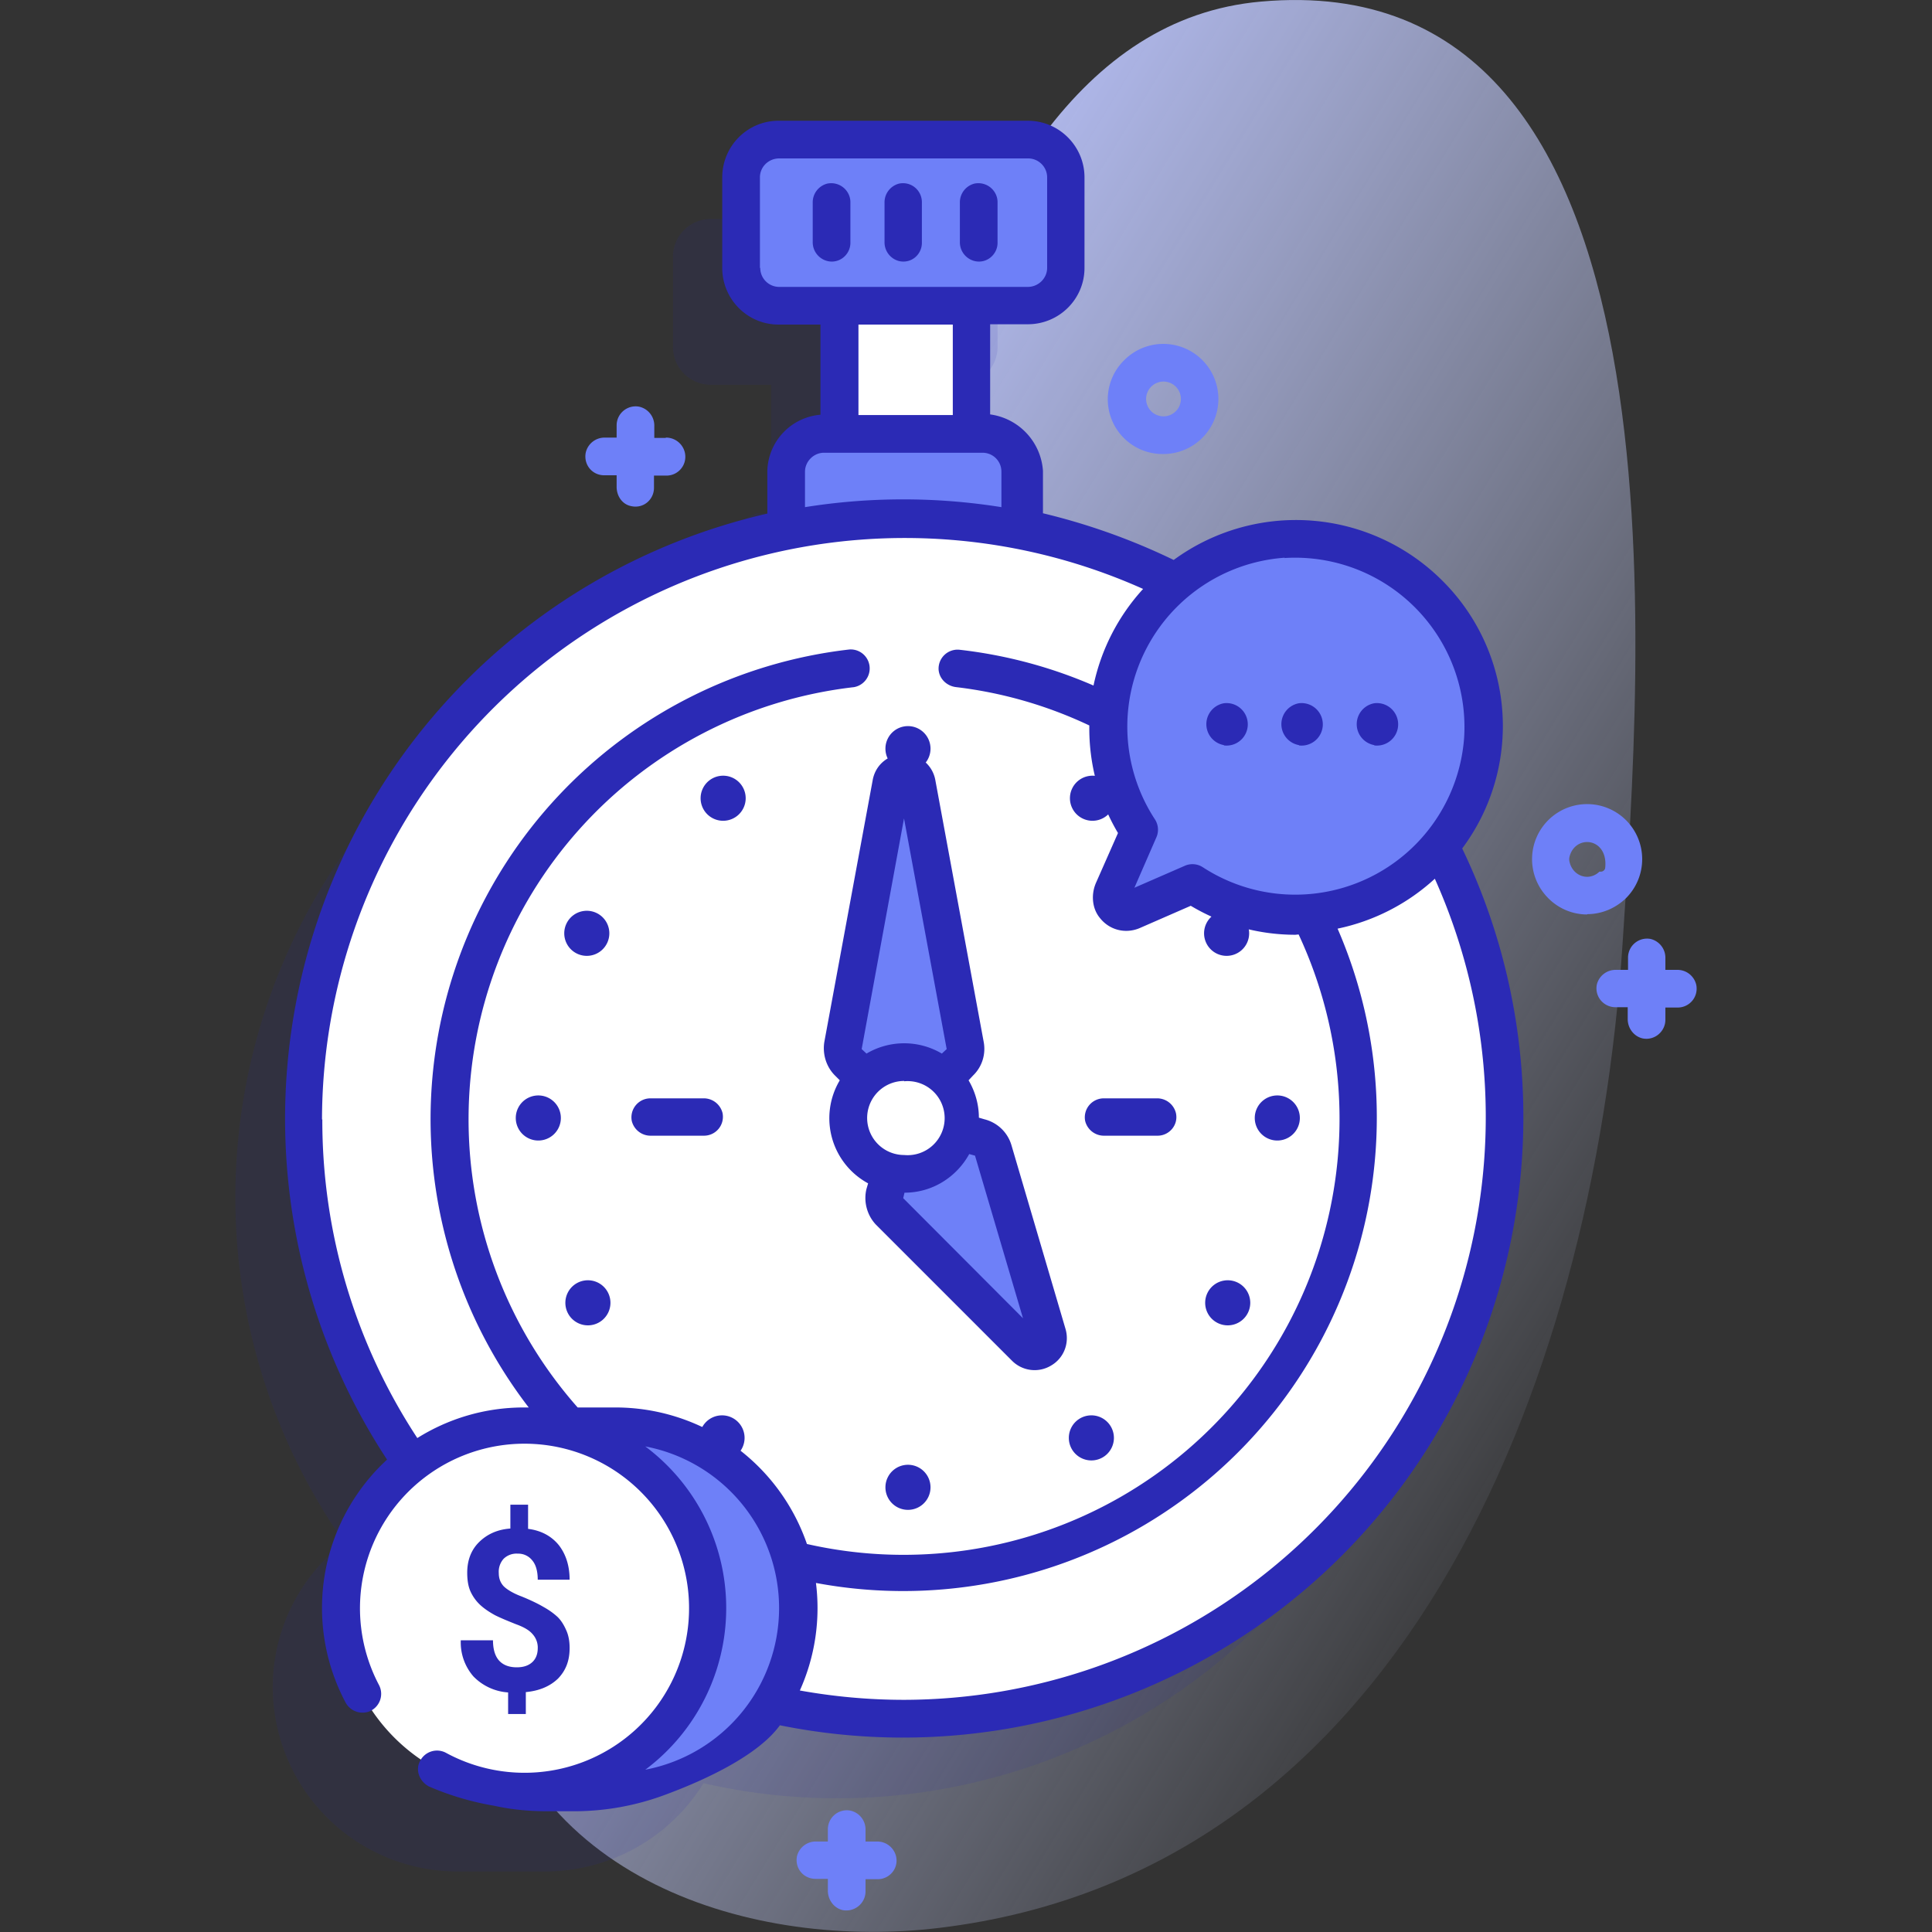<svg xmlns="http://www.w3.org/2000/svg" width="60" height="60" fill="none" viewBox="0 0 60 60">
  <rect x="0" y="0" width="60" height="60" fill="#333333" stroke="none"/>
  <defs/>
  <g clip-path="url(#clip0)">
    <path fill="url(#paint0_linear)" d="M39.15.05C27.93 1.06 26.84 22.6 22 33.63c-2.4 5.47-8.06 11.11-7.07 17.56 1.13 7.27 8.55 9.38 14.26 8.68 14.15-1.72 20.27-16.52 21.2-30.56.56-8.65 2.37-30.49-11.24-29.26z"/>
    <path fill="#2B2AB5" d="M29.7 18.88V17.1c0-.65-.53-1.17-1.18-1.17h-.47v-3.99h1.76c.65 0 1.17-.52 1.17-1.17V7.97c0-.65-.52-1.17-1.17-1.17h-7.73c-.65 0-1.18.52-1.18 1.17v2.81c0 .65.53 1.17 1.18 1.17h1.87v3.99h-.45s-1.17.5-1.19 1.14v1.8A18.67 18.67 0 0010.69 47.9a5.68 5.68 0 00-2.22 4.5 5.74 5.74 0 005.7 5.72H17a5.8 5.8 0 004.85-2.74 18.66 18.66 0 107.76-36.5h.08z" opacity=".11"/>
    <path fill="#fff" d="M26.06 8.9h4.1V15h-4.1V8.9z"/>
    <path fill="#6E80F8" d="M31.68 18.16v-3.51c0-.65-.52-1.17-1.17-1.17H25.6c-.65 0-1.17.52-1.17 1.17v3.51h7.26z"/>
    <path fill="#fff" d="M46.74 34.72a18.66 18.66 0 11-37.32 0 18.66 18.66 0 0137.32 0z"/>
    <path fill="#fff" d="M42.19 34.72a14.1 14.1 0 11-28.22 0 14.1 14.1 0 0128.22 0z"/>
    <path fill="#6E80F8" d="M31.92 9.5h-7.74c-.64 0-1.17-.53-1.17-1.18V5.51c0-.65.53-1.17 1.17-1.17h7.74c.65 0 1.17.52 1.17 1.17v2.81c0 .65-.52 1.17-1.17 1.17z"/>
    <path fill="#2B2AB5" d="M16.6 35.41a.7.7 0 100-1.38.7.7 0 000 1.38zM39.55 34.03a.7.7 0 110 1.38.7.7 0 010-1.38zM28.08 22.56a.7.7 0 110 1.38.7.7 0 010-1.38zM28.08 45.5a.7.7 0 110 1.38.7.7 0 010-1.38zM18.14 41.15a.7.7 0 100-1.38.7.7 0 000 1.38zM38.01 29.68a.7.7 0 100-1.39.7.7 0 000 1.39zM18.14 29.68a.7.7 0 100-1.39.7.7 0 000 1.39zM38.01 41.15a.7.7 0 100-1.38.7.7 0 000 1.38zM22.34 24.1a.7.7 0 110 1.38.7.7 0 010-1.38zM33.81 43.96a.7.7 0 110 1.39.7.7 0 010-1.39zM33.81 24.1a.7.7 0 110 1.38.7.7 0 010-1.38zM22.34 43.96a.7.7 0 110 1.39.7.7 0 010-1.39z"/>
    <path fill="#6E80F8" d="M28.08 34.72L26.35 33a.59.59 0 01-.17-.52l1.5-8.12c.08-.45.72-.45.8 0l1.5 8.12a.59.59 0 01-.17.52l-1.73 1.73z"/>
    <path fill="#6E80F8" d="M28.08 34.72l2.35.6c.2.05.36.2.41.4l1.68 5.72c.13.4-.38.7-.68.4l-4.2-4.21a.59.59 0 01-.16-.56l.6-2.35z"/>
    <path fill="#fff" d="M29.78 35a1.73 1.73 0 10-3.42-.56 1.73 1.73 0 003.42.55z"/>
    <path fill="#6E80F8" d="M46.06 22.94a5.83 5.83 0 10-10.68 2.84l-.82 1.85c-.17.39.22.78.6.61l1.86-.82a5.81 5.81 0 009.04-4.48z"/>
    <path fill="#2B2AB5" d="M38.01 23.15a.66.66 0 100-1.31.66.66 0 000 1.3zM40.34 23.15a.66.66 0 100-1.31.66.66 0 000 1.3zM42.68 23.15a.66.66 0 100-1.31.66.66 0 000 1.3z"/>
    <path fill="#6E80F8" d="M19.05 55.66c3.17 0 5.74-2.59 5.69-5.77a5.75 5.75 0 00-5.79-5.6h-2.73v11.37h2.83z"/>
    <path fill="#fff" d="M16.27 55.63a5.69 5.69 0 100-11.38 5.69 5.69 0 000 11.38z"/>
    <path fill="#2B2AB5" d="M21.86 35.27h-1.64a.6.6 0 01-.6-.46.59.59 0 01.58-.7h1.64a.6.6 0 01.6.46c.07.37-.21.7-.58.7zM35.96 35.27H34.3a.6.6 0 01-.6-.46.59.59 0 01.58-.7h1.64a.6.6 0 01.6.46c.08.37-.21.7-.57.7z"/>
    <path fill="#6E80F8" d="M36.13 14.1a1.7 1.7 0 01-1.2-2.93 1.71 1.71 0 111.2 2.93zm.8-.98zm-.8-1.27a.54.54 0 00-.38.92.54.54 0 10.38-.92zM49.29 28.4a1.7 1.7 0 01-1.24-.54 1.71 1.71 0 112.45.03c-.33.32-.76.5-1.21.5zm0-2.25c-.24 0-.48.16-.55.47a.32.32 0 000 .13c.06.3.3.48.55.48.14 0 .28-.06.38-.16h.05c.06 0 .12-.05.13-.11.06-.54-.25-.81-.56-.81zM20.68 13.6h-.36v-.37a.6.6 0 00-.47-.6.59.59 0 00-.7.58v.38h-.36a.6.6 0 00-.6.47c-.07.38.21.7.57.7h.39v.36c0 .29.18.55.46.6.38.08.7-.21.7-.57v-.38h.39c.36 0 .65-.33.57-.71a.6.6 0 00-.6-.47zM27.24 57.19h-.36v-.36a.6.6 0 00-.47-.6.59.59 0 00-.7.58v.38h-.36a.6.6 0 00-.6.46c-.07.38.21.7.58.7h.38v.37c0 .28.19.54.46.6.38.07.71-.22.71-.58v-.38h.38c.36 0 .65-.33.57-.7a.6.6 0 00-.6-.47zM52.08 30.12h-.36v-.36a.6.6 0 00-.46-.6.59.59 0 00-.7.58v.38h-.37a.6.6 0 00-.6.46c-.07.38.22.7.58.7h.38v.37c0 .28.19.54.47.6.37.07.7-.22.7-.58v-.38h.38c.37 0 .65-.33.58-.7a.6.6 0 00-.6-.47z"/>
    <path fill="#2B2AB5" d="M25.24 7.53V6.3a.6.6 0 01.46-.6c.38-.07.71.22.71.58v1.26c0 .36-.33.65-.7.57a.6.6 0 01-.47-.6zM27.47 7.53V6.3a.6.6 0 01.46-.6c.38-.07.7.22.7.58v1.26c0 .36-.32.65-.7.57a.6.6 0 01-.46-.6zM29.81 7.53V6.3a.6.6 0 01.46-.6c.38-.07.71.22.71.58v1.26c0 .36-.33.65-.7.57a.6.6 0 01-.47-.6z"/>
    <path fill="#2B2AB5" d="M45.41 26.35a6.36 6.36 0 00-.63-8.33 6.43 6.43 0 00-8.33-.63 20 20 0 00-4.06-1.45v-1.32a1.9 1.9 0 00-1.64-1.75v-2.8h1.17c.97 0 1.76-.78 1.76-1.75V5.51c0-.97-.79-1.76-1.76-1.76h-7.74c-.97 0-1.75.79-1.75 1.76v2.81c0 .97.78 1.76 1.75 1.76h1.3v2.8a1.8 1.8 0 00-1.65 1.74v1.33a19.28 19.28 0 00-11.81 29.38 6.26 6.26 0 00-1.3 7.52.6.6 0 00.75.3.59.59 0 00.3-.82 5.11 5.11 0 112.07 2.1.59.59 0 00-.8.27c-.15.29 0 .63.28.78a8.8 8.8 0 002.03.6c.54.12 1.09.17 1.64.17h.84a8.1 8.1 0 002.85-.52c1.24-.46 2.87-1.22 3.54-2.15a19.27 19.27 0 0021.19-27.23zm-5.52-9.02a5.26 5.26 0 015.58 5.58 5.26 5.26 0 01-8.12 4.02.59.59 0 00-.56-.04l-1.56.68.68-1.56a.59.59 0 00-.04-.56 5.26 5.26 0 014.03-8.13zM23.6 8.32V5.51c0-.33.27-.59.6-.59h7.73c.32 0 .59.26.59.59v2.81c0 .32-.27.59-.6.59h-7.73a.59.59 0 01-.58-.59zm5.99 1.76v2.81h-2.93v-2.81h2.93zM25 14.65c0-.32.27-.59.59-.59h4.92c.33 0 .59.26.59.59v1.1a19.37 19.37 0 00-6.1 0v-1.1zM10 34.77a18.1 18.1 0 0125.5-16.48 6.4 6.4 0 00-1.54 3 14.57 14.57 0 00-4.15-1.11.59.59 0 00-.66.63c.03.29.27.5.55.53 1.43.17 2.82.57 4.13 1.19a6.35 6.35 0 00.89 3.34l-.68 1.54c-.16.36-.13.8.12 1.1.3.38.8.5 1.24.31l1.58-.69c.99.59 2.1.9 3.25.9l.1-.01a13.54 13.54 0 01-15.27 18.93 6.29 6.29 0 00-5.95-4.24h-1.17a13.51 13.51 0 018.58-22.37.59.59 0 00-.14-1.17 14.68 14.68 0 00-9.96 23.54h-.15c-1.22 0-2.35.35-3.31.95a17.96 17.96 0 01-2.95-9.9zm10.04 20.19a6.27 6.27 0 000-10.04 5.11 5.11 0 010 10.04zm8.04-2.17c-1.1 0-2.18-.1-3.24-.29a6.24 6.24 0 00.5-3.34 14.71 14.71 0 0016.2-20.32 6.4 6.4 0 003.02-1.55 18.1 18.1 0 01-16.48 25.5z"/>
    <path fill="#2B2AB5" d="M25.93 33.4l.15.15a2.3 2.3 0 00.88 3.2l-.05.17c-.1.4.02.83.3 1.12l4.22 4.22a.99.99 0 001.21.15c.4-.23.58-.7.45-1.14l-1.68-5.71c-.12-.4-.44-.7-.84-.8l-.17-.05c0-.42-.12-.82-.32-1.16l.14-.15c.28-.27.4-.66.33-1.04l-1.5-8.12a.98.98 0 00-.97-.82c-.5 0-.9.34-.98.82l-1.5 8.12c-.06.38.06.77.33 1.04zm2.15.18a1.15 1.15 0 110 2.29 1.15 1.15 0 010-2.3zm3.69 7.36l-3.72-3.73.04-.17c.87 0 1.62-.49 2.01-1.2l.18.05 1.49 5.05zm-3.7-15.55l1.33 7.19-.15.14a2.3 2.3 0 00-2.34 0l-.15-.14 1.32-7.19zM16.7 51.2a.62.62 0 00-.16-.45c-.1-.12-.27-.22-.52-.31-.25-.1-.47-.19-.65-.28-.18-.1-.33-.2-.46-.32a1.33 1.33 0 01-.3-.42c-.07-.16-.1-.35-.1-.58 0-.38.12-.7.36-.94.25-.25.57-.4.98-.43v-.74h.55v.75c.4.05.72.22.95.5.22.28.34.64.34 1.08h-.99c0-.27-.06-.47-.17-.6a.55.55 0 00-.45-.21.57.57 0 00-.44.16.6.6 0 00-.15.44c0 .17.05.3.15.41.1.1.29.22.56.32.27.11.5.22.67.32.18.1.32.2.45.32.12.12.2.26.27.42.07.16.1.34.1.54 0 .4-.12.7-.36.95-.25.24-.58.38-1 .42v.68h-.55v-.67a1.65 1.65 0 01-1.08-.5 1.61 1.61 0 01-.39-1.12h1c0 .27.06.48.18.62.13.15.32.22.56.22.2 0 .36-.05.48-.16.11-.1.17-.25.17-.43z"/>
  </g>
  <defs>
    <linearGradient id="paint0_linear" x1="52.71" x2="17.64" y1="42.2" y2="20.77" gradientUnits="userSpaceOnUse">
      <stop stop-color="#D2DBFC" stop-opacity="0"/>
      <stop offset="1" stop-color="#B8C1FB"/>
    </linearGradient>
    <clipPath id="clip0">
      <path fill="#fff" d="M0 0h60v60H0z"/>
    </clipPath>
  </defs>
</svg>
